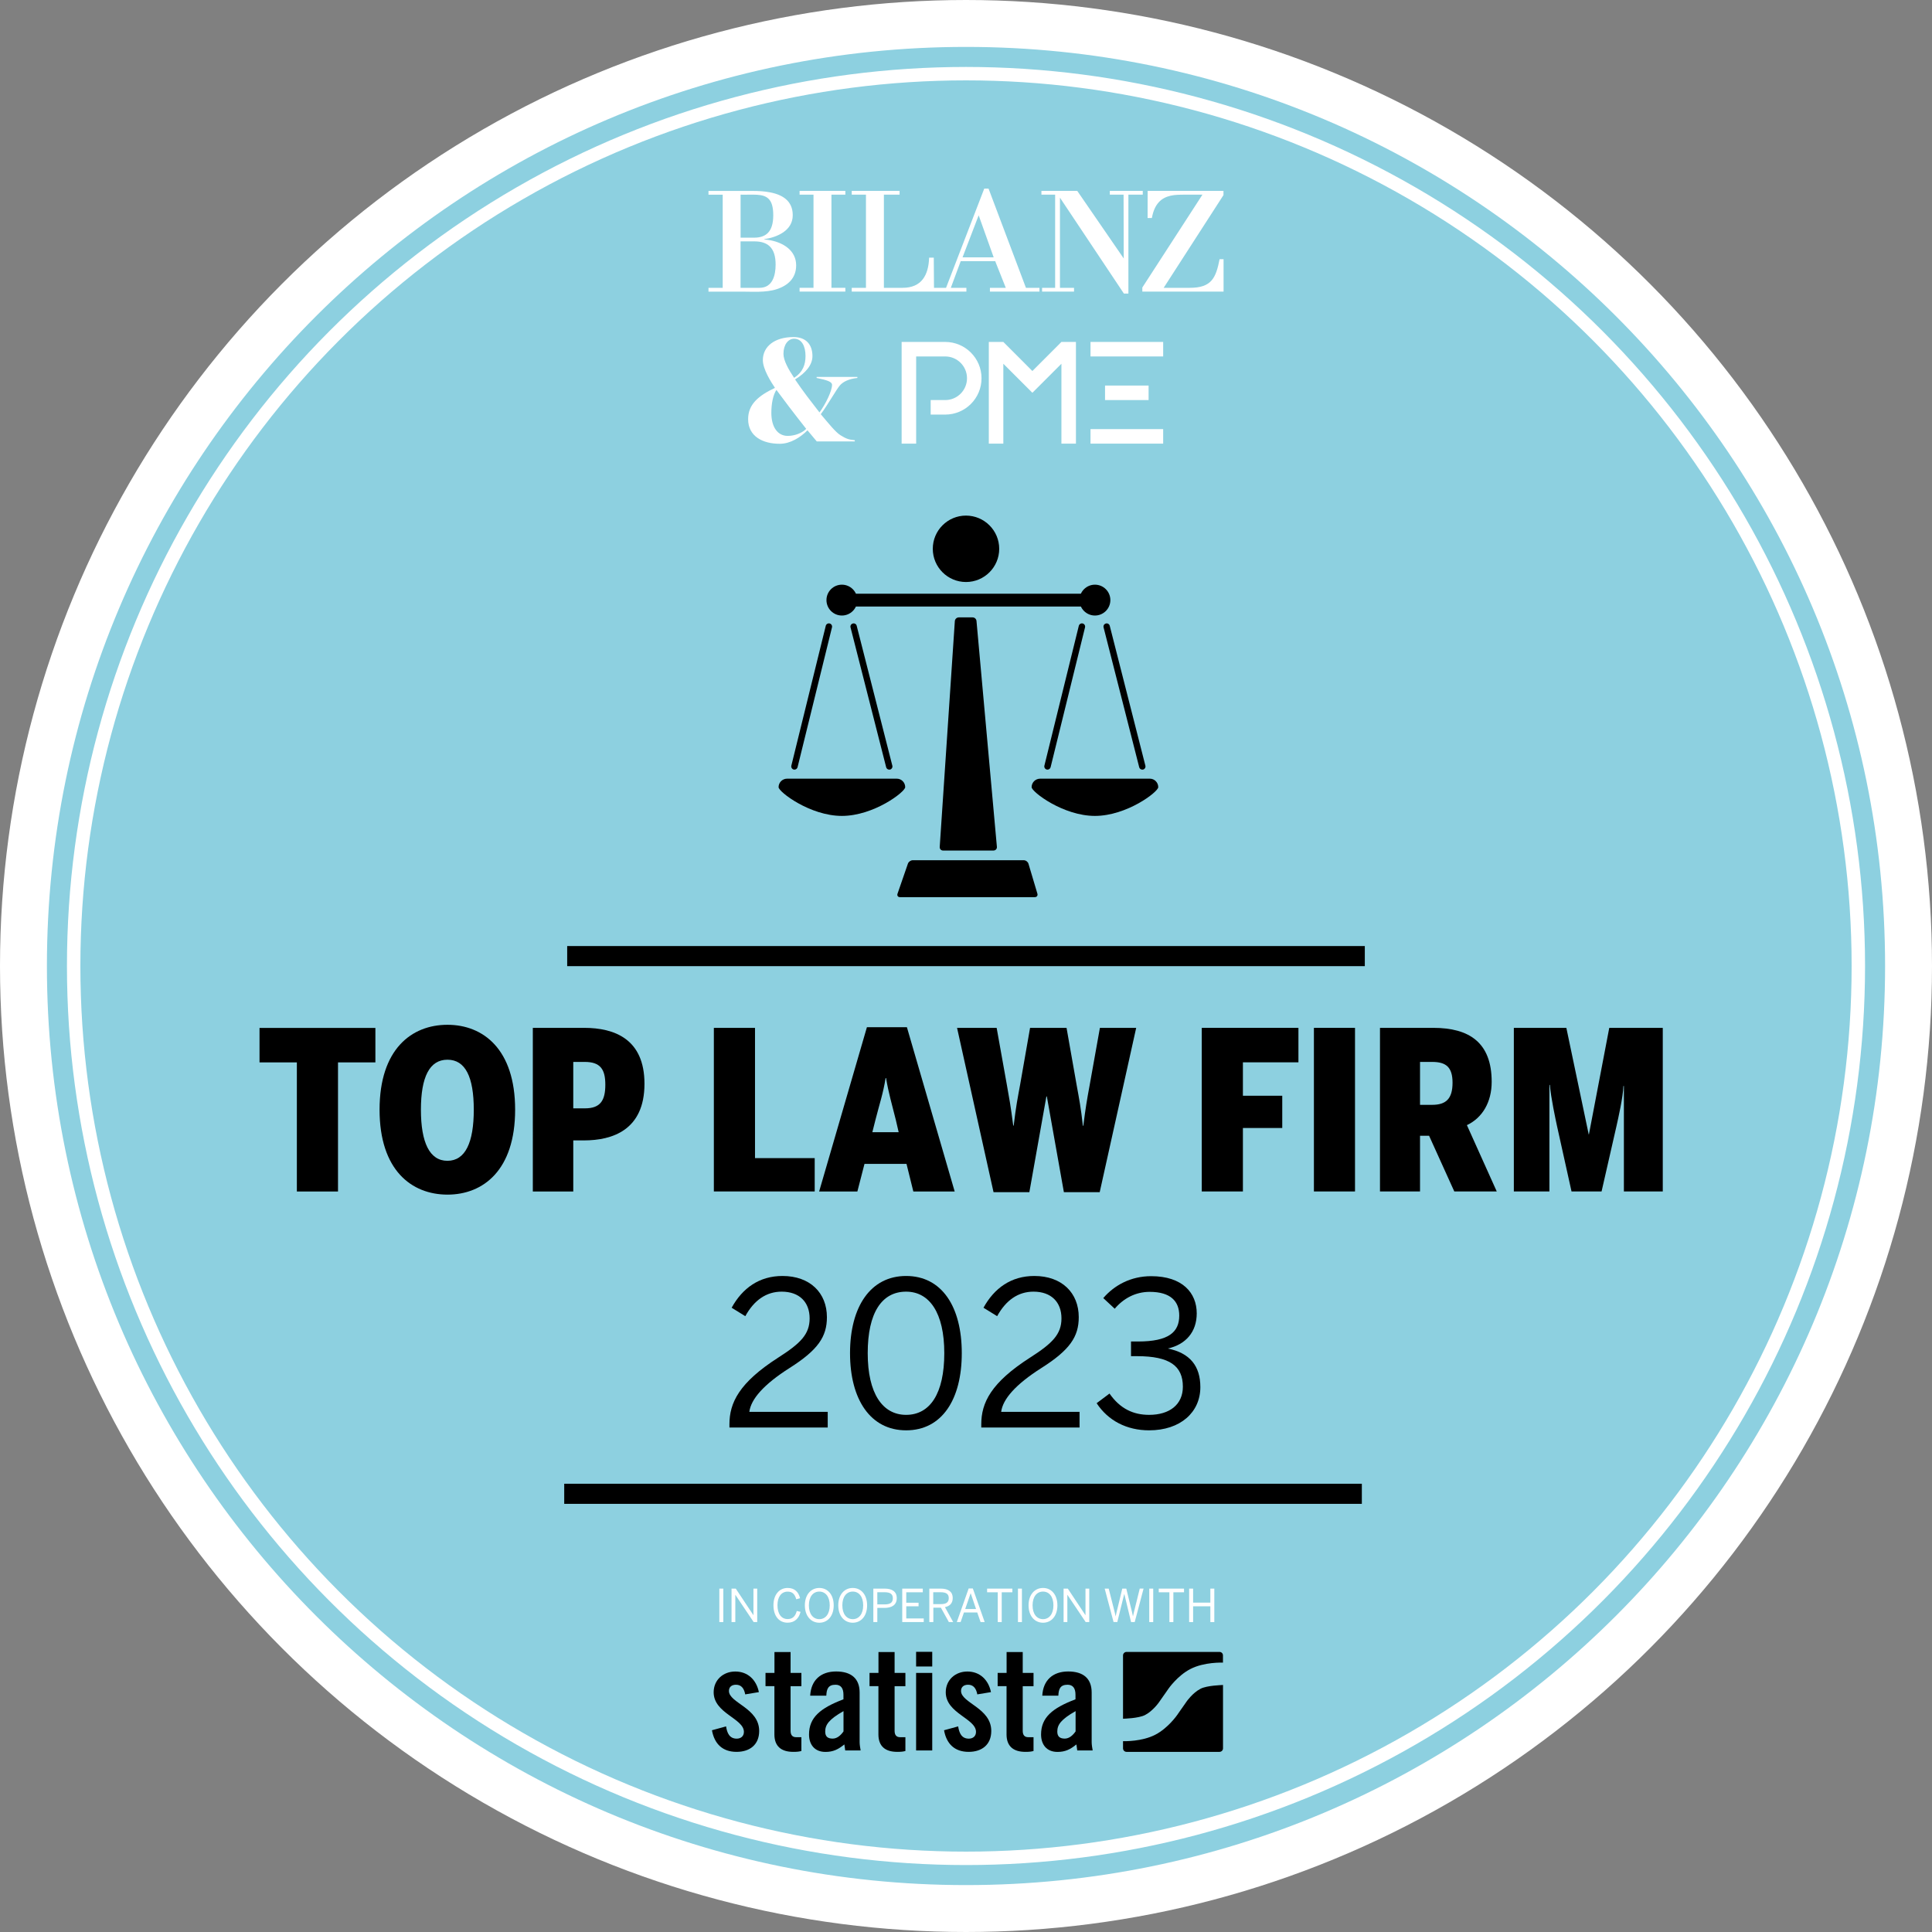 <?xml version="1.0" encoding="utf-8"?>
<!-- Generator: Adobe Illustrator 27.0.0, SVG Export Plug-In . SVG Version: 6.00 Build 0)  -->
<svg version="1.1" xmlns="http://www.w3.org/2000/svg" xmlns:xlink="http://www.w3.org/1999/xlink" x="0px" y="0px"
	 viewBox="0 0 384.5 384.5" style="enable-background:new 0 0 384.5 384.5;" xml:space="preserve">
<rect x="0" y="0" width="384.5" height="384.5" fill="#808080" stroke="none"/>
<style type="text/css">
	.st0{fill:#8DD0E0;stroke:#FFFFFF;stroke-width:2.672;}
	.st1{fill:none;stroke:#FFFFFF;stroke-width:8;}
	.st2{fill:none;stroke:#FFFFFF;stroke-width:2.672;}
	.st3{fill:none;stroke:#000000;stroke-width:4;}
	.st4{fill:#FFFFFF;}
</style>
<g id="HG">
</g>
<g id="Siegel">
	<g>
		<path class="st0" d="M192.25,376.5c101.76,0,184.25-82.49,184.25-184.25S294.01,8,192.25,8S8,90.49,8,192.25
			S90.49,376.5,192.25,376.5"/>
		<circle class="st1" cx="192.25" cy="192.25" r="188.25"/>
		<circle class="st2" cx="192.25" cy="192.25" r="177.59"/>
		<line class="st3" x1="112.29" y1="297.29" x2="271.03" y2="297.29"/>
		<g>
			<path d="M206.46,177.86c0.11,0.38-0.12,0.69-0.52,0.69h-26.83c-0.4,0-0.62-0.31-0.49-0.68l2.07-5.99
				c0.13-0.38,0.56-0.68,0.96-0.68h22.1c0.4,0,0.82,0.31,0.93,0.69L206.46,177.86z"/>
			<path d="M198.4,168.55c0.03,0.4-0.28,0.72-0.68,0.72h-10.04c-0.4,0-0.69-0.32-0.66-0.72l3.01-44.96c0.04-0.4,0.39-0.72,0.79-0.72
				h2.75c0.4,0,0.74,0.32,0.77,0.72L198.4,168.55z"/>
			<rect x="166.37" y="118.16" width="50.57" height="2.55"/>
			<path d="M198.86,109.22c0,3.65-2.96,6.61-6.61,6.61c-3.65,0-6.61-2.96-6.61-6.61c0-3.65,2.96-6.61,6.61-6.61
				C195.9,102.62,198.86,105.58,198.86,109.22"/>
			<path d="M170.62,119.43c0,1.7-1.38,3.07-3.07,3.07c-1.7,0-3.07-1.38-3.07-3.07c0-1.7,1.38-3.07,3.07-3.07
				C169.24,116.36,170.62,117.73,170.62,119.43"/>
			<path d="M180.15,156.66c0,0.94-6.26,5.72-12.6,5.72c-6.34,0-12.6-4.79-12.6-5.72c0-0.94,0.76-1.69,1.7-1.69h21.82
				C179.39,154.96,180.15,155.72,180.15,156.66"/>
			<path d="M176.98,153.17c-0.29,0-0.55-0.19-0.62-0.48l-7.09-27.83c-0.09-0.34,0.12-0.69,0.46-0.77c0.34-0.1,0.69,0.12,0.77,0.46
				l7.09,27.83c0.09,0.34-0.12,0.69-0.46,0.78C177.09,153.16,177.03,153.17,176.98,153.17"/>
			<path d="M158.11,153.17c-0.05,0-0.1-0.01-0.15-0.02c-0.34-0.08-0.55-0.43-0.47-0.77l6.85-27.83c0.08-0.34,0.43-0.55,0.77-0.47
				c0.34,0.08,0.55,0.43,0.47,0.77l-6.85,27.83C158.66,152.97,158.4,153.17,158.11,153.17"/>
			<path d="M220.98,119.43c0,1.7-1.38,3.07-3.07,3.07c-1.7,0-3.07-1.38-3.07-3.07c0-1.7,1.38-3.07,3.07-3.07
				C219.6,116.36,220.98,117.73,220.98,119.43"/>
			<path d="M230.51,156.66c0,0.94-6.27,5.72-12.6,5.72s-12.6-4.79-12.6-5.72c0-0.94,0.76-1.69,1.7-1.69h21.82
				C229.75,154.96,230.51,155.72,230.51,156.66"/>
			<path d="M227.34,153.17c-0.29,0-0.55-0.19-0.62-0.48l-7.09-27.83c-0.09-0.34,0.12-0.69,0.46-0.77c0.34-0.1,0.69,0.12,0.77,0.46
				l7.09,27.83c0.09,0.34-0.12,0.69-0.46,0.78C227.45,153.16,227.39,153.17,227.34,153.17"/>
			<path d="M208.47,153.17c-0.05,0-0.1-0.01-0.15-0.02c-0.34-0.08-0.55-0.43-0.47-0.77l6.85-27.83c0.09-0.34,0.43-0.55,0.77-0.47
				c0.34,0.08,0.55,0.43,0.47,0.77l-6.85,27.83C209.02,152.97,208.76,153.17,208.47,153.17"/>
		</g>
		<line class="st3" x1="112.88" y1="190.28" x2="271.62" y2="190.28"/>
		<g>
			<g>
				<path d="M148.31,337.21c-0.23-1.23-0.8-1.92-1.84-1.92c-0.83,0-1.4,0.43-1.4,1.23c0,2.41,6.02,3.38,6.02,7.97
					c0,2.75-1.89,4.16-4.5,4.16c-2.81,0-4.42-1.61-4.9-4.3l2.81-0.77c0.2,1.29,0.66,2.44,2.12,2.44c0.83,0,1.43-0.49,1.43-1.35
					c0-2.67-6.02-3.67-6.02-7.88c0-2.44,1.89-4.13,4.3-4.13c2.52,0,4.21,1.69,4.7,4.1L148.31,337.21z"/>
				<path d="M152.35,335.58v-2.64h1.78v-4.16h3.21v4.16h2.15v2.64h-2.15v8.89c0,0.8,0.34,1.26,1.09,1.26h1.06v2.75
					c-0.43,0.11-0.8,0.17-1.61,0.17c-2.41,0-3.76-1.12-3.76-3.47v-9.61H152.35z"/>
				<path d="M161.24,337.47c0.17-3.13,2.15-4.82,5.16-4.82c2.98,0,4.68,1.38,4.68,4.19v9.89c0,0.49,0.11,1.12,0.2,1.64h-3.07
					c-0.03-0.43-0.14-0.83-0.17-1.2c-1.21,0.98-2.21,1.49-3.76,1.49c-2.18,0-3.27-1.49-3.27-3.47c0-3.38,2.24-5.25,6.85-7v-0.92
					c0-1.29-0.52-1.98-1.58-1.98c-1.46,0-1.78,0.86-1.83,2.18H161.24z M167.87,340.54c-2.92,1.66-3.64,2.72-3.64,4.07
					c0,1,0.51,1.4,1.49,1.4c0.89,0,1.61-0.66,2.15-1.43V340.54z"/>
			</g>
			<g>
				<path d="M173.05,335.58v-2.64h1.78v-4.16h3.21v4.16h2.15v2.64h-2.15v8.89c0,0.8,0.34,1.26,1.09,1.26h1.06v2.75
					c-0.43,0.11-0.8,0.17-1.61,0.17c-2.41,0-3.76-1.12-3.76-3.47v-9.61H173.05z"/>
				<path d="M182.32,328.74h3.21v2.92h-3.21V328.74z M182.32,332.94h3.21v15.43h-3.21V332.94z"/>
			</g>
			<g>
				<path d="M194.5,337.21c-0.23-1.23-0.8-1.92-1.84-1.92c-0.83,0-1.4,0.43-1.4,1.23c0,2.41,6.02,3.38,6.02,7.97
					c0,2.75-1.89,4.16-4.5,4.16c-2.81,0-4.42-1.61-4.9-4.3l2.81-0.77c0.2,1.29,0.66,2.44,2.12,2.44c0.83,0,1.43-0.49,1.43-1.35
					c0-2.67-6.02-3.67-6.02-7.88c0-2.44,1.89-4.13,4.3-4.13c2.52,0,4.21,1.69,4.7,4.1L194.5,337.21z"/>
				<path d="M198.55,335.58v-2.64h1.78v-4.16h3.21v4.16h2.15v2.64h-2.15v8.89c0,0.8,0.34,1.26,1.09,1.26h1.06v2.75
					c-0.43,0.11-0.8,0.17-1.61,0.17c-2.41,0-3.76-1.12-3.76-3.47v-9.61H198.55z"/>
				<path d="M207.43,337.47c0.17-3.13,2.15-4.82,5.16-4.82c2.98,0,4.67,1.38,4.67,4.19v9.89c0,0.49,0.11,1.12,0.2,1.64h-3.07
					c-0.03-0.43-0.14-0.83-0.17-1.2c-1.2,0.98-2.21,1.49-3.76,1.49c-2.18,0-3.27-1.49-3.27-3.47c0-3.38,2.24-5.25,6.85-7v-0.92
					c0-1.29-0.52-1.98-1.58-1.98c-1.46,0-1.78,0.86-1.83,2.18H207.43z M214.06,340.54c-2.92,1.66-3.64,2.72-3.64,4.07
					c0,1,0.52,1.4,1.49,1.4c0.89,0,1.61-0.66,2.15-1.43V340.54z"/>
				<path d="M242.7,328.76h-18.5c-0.38,0-0.7,0.31-0.7,0.7v12.6c0.03,0,0.07-0.01,0.1-0.01c0,0,2.99-0.06,4.28-0.73
					c1.59-0.82,2.77-2.53,2.77-2.53c0.3-0.43,0.63-0.91,0.74-1.06c0.11-0.15,0.21-0.3,0.24-0.34c0.03-0.03,0.15-0.21,0.22-0.31
					c0.07-0.1,0.38-0.54,0.68-0.98c0,0,1.8-2.61,4.36-3.93c2.77-1.44,6.44-1.28,6.44-1.28c0.02,0,0.04,0,0.06,0.01v-1.44
					C243.4,329.07,243.09,328.76,242.7,328.76 M238.93,336.09c-1.59,0.82-2.77,2.53-2.77,2.53c-0.3,0.43-0.63,0.91-0.74,1.06
					c-0.1,0.15-0.21,0.3-0.24,0.34c-0.03,0.03-0.15,0.21-0.22,0.31c-0.07,0.11-0.38,0.55-0.68,0.98c0,0-1.8,2.61-4.36,3.93
					c-2.66,1.38-6.13,1.29-6.42,1.28v1.43c0,0.39,0.31,0.7,0.7,0.7h18.5c0.39,0,0.7-0.31,0.7-0.7v-12.62
					c-0.06,0.01-0.12,0.02-0.18,0.02C243.22,335.36,240.22,335.42,238.93,336.09"/>
			</g>
		</g>
		<g>
			<path class="st4" d="M143.16,322.82v-6.66h0.79v6.66H143.16z"/>
			<path class="st4" d="M145.59,322.82v-6.66h0.84l3.5,5.27h0.02v-5.27h0.75v6.66h-0.71l-3.63-5.41h-0.02v5.41H145.59z"/>
			<path class="st4" d="M153.93,319.46c0-2.08,1.16-3.43,2.83-3.43c1.41,0,2.16,0.82,2.47,2.04l-0.76,0.21
				c-0.29-1.01-0.75-1.52-1.72-1.52c-1.24,0-2.02,1.04-2.02,2.69c0,1.76,0.79,2.77,2.03,2.77c0.95,0,1.53-0.53,1.81-1.61l0.75,0.17
				c-0.32,1.31-1.17,2.16-2.57,2.16C155.06,322.95,153.93,321.64,153.93,319.46z"/>
			<path class="st4" d="M160.18,319.49c0-2.14,1.23-3.46,2.88-3.46s2.86,1.31,2.86,3.46s-1.22,3.46-2.86,3.46
				S160.18,321.63,160.18,319.49z M165.13,319.49c0-1.74-0.86-2.74-2.07-2.74c-1.22,0-2.08,1-2.08,2.74s0.86,2.75,2.08,2.75
				C164.27,322.24,165.13,321.23,165.13,319.49z"/>
			<path class="st4" d="M166.83,319.49c0-2.14,1.23-3.46,2.88-3.46s2.86,1.31,2.86,3.46s-1.22,3.46-2.86,3.46
				S166.83,321.63,166.83,319.49z M171.79,319.49c0-1.74-0.86-2.74-2.07-2.74c-1.22,0-2.08,1-2.08,2.74s0.86,2.75,2.08,2.75
				C170.92,322.24,171.79,321.23,171.79,319.49z"/>
			<path class="st4" d="M173.81,322.82v-6.66h2.26c1.44,0,2.4,0.57,2.4,1.89c0,1.42-1.06,1.95-2.46,1.95h-1.41v2.82H173.81z
				 M174.6,319.3h1.46c1.06,0,1.63-0.32,1.63-1.22c0-0.86-0.56-1.2-1.64-1.2h-1.45V319.3z"/>
			<path class="st4" d="M179.56,322.82v-6.66h4.09v0.73h-3.29v2.08h2.45v0.71h-2.45v2.42h3.48v0.72H179.56z"/>
			<path class="st4" d="M184.95,322.82v-6.66h2.29c1.51,0,2.37,0.64,2.37,1.86c0,1.07-0.6,1.63-1.55,1.83l1.64,2.97h-0.86
				l-1.59-2.87h-1.5v2.87H184.95z M185.73,319.25h1.46c1.04,0,1.63-0.29,1.63-1.2c0-0.87-0.58-1.17-1.64-1.17h-1.45V319.25z"/>
			<path class="st4" d="M190.42,322.82l2.36-6.69h0.83l2.36,6.69h-0.82l-0.66-1.91h-2.65l-0.66,1.91H190.42z M192.09,320.22h2.16
				l-1.06-3.12h-0.02L192.09,320.22z"/>
			<path class="st4" d="M198.57,322.82v-5.93h-2.12v-0.73h5.03v0.73h-2.12v5.93H198.57z"/>
			<path class="st4" d="M202.59,322.82v-6.66h0.79v6.66H202.59z"/>
			<path class="st4" d="M204.7,319.49c0-2.14,1.23-3.46,2.88-3.46s2.86,1.31,2.86,3.46s-1.22,3.46-2.86,3.46
				S204.7,321.63,204.7,319.49z M209.65,319.49c0-1.74-0.86-2.74-2.07-2.74c-1.22,0-2.08,1-2.08,2.74s0.86,2.75,2.08,2.75
				C208.78,322.24,209.65,321.23,209.65,319.49z"/>
			<path class="st4" d="M211.67,322.82v-6.66h0.84l3.5,5.27h0.02v-5.27h0.75v6.66h-0.71l-3.63-5.41h-0.02v5.41H211.67z"/>
			<path class="st4" d="M221.62,322.82l-1.77-6.66h0.8l0.98,3.86c0.15,0.58,0.3,1.15,0.39,1.63h0.02c0.09-0.47,0.23-1.04,0.38-1.62
				l0.93-3.87h0.8l0.95,3.9c0.14,0.59,0.28,1.08,0.37,1.59h0.02c0.11-0.54,0.22-0.98,0.37-1.57l0.97-3.93h0.76l-1.76,6.66h-0.73
				l-1.34-5.57h-0.02l-1.38,5.57H221.62z"/>
			<path class="st4" d="M228.72,322.82v-6.66h0.79v6.66H228.72z"/>
			<path class="st4" d="M232.73,322.82v-5.93h-2.12v-0.73h5.03v0.73h-2.12v5.93H232.73z"/>
			<path class="st4" d="M236.66,322.82v-6.66h0.79v2.79h3.43v-2.79h0.79v6.66h-0.79v-3.14h-3.43v3.14H236.66z"/>
		</g>
		<g>
			<path d="M59.09,211.43h-7.44v-6.86h23.06v6.86h-7.44v25.7h-8.19V211.43z"/>
			<path d="M75.54,220.85c0-12.01,6.34-16.9,13.51-16.9c7.13,0,13.47,4.88,13.47,16.9s-6.34,16.9-13.47,16.9
				C81.88,237.74,75.54,232.86,75.54,220.85z M94.29,220.85c0-6.51-1.67-9.95-5.24-9.95c-3.56,0-5.28,3.43-5.28,9.95
				s1.72,10.17,5.28,10.17C92.62,231.01,94.29,227.36,94.29,220.85z"/>
			<path d="M106.04,204.56h10.21c6.07,0,12.01,2.24,12.01,11.13c0,9.24-6.42,11.27-12.06,11.27h-2.11v10.17h-8.05V204.56z
				 M116.42,220.58c3.08,0,4.05-1.58,4.05-4.71c0-3.04-0.97-4.53-4.09-4.53h-2.29v9.24H116.42z"/>
			<path d="M142.07,204.56h8.19v25.92h11.88v6.64h-20.07V204.56z"/>
			<path d="M170.63,237.13h-7.61l9.51-32.7h7.96l9.51,32.7h-8.23l-1.36-5.5h-8.36L170.63,237.13z M178.28,222.87
				c-0.79-3.21-1.45-5.33-1.94-8.32h-0.09c-0.48,3.04-1.19,5.06-2.02,8.32l-0.62,2.46h5.24L178.28,222.87z"/>
			<path d="M190.47,204.56h7.88l2.02,11.27c0.48,2.68,0.75,4.09,1.28,8.18h0.09c0.48-4,0.79-5.46,1.28-8.14l1.98-11.31h7.26
				l2.02,11.44c0.48,2.64,0.84,4.44,1.23,8.05h0.09c0.44-3.56,0.75-5.32,1.23-7.92l2.07-11.57h7.22l-7.26,32.7h-7.13l-3.39-19.05
				h-0.09l-3.39,19.05h-7.13L190.47,204.56z"/>
			<path d="M239.18,204.56h19.23v6.86h-11.05v6.65h7.83v6.42h-7.83v12.63h-8.19V204.56z"/>
			<path d="M261.49,204.56h8.18v32.56h-8.18V204.56z"/>
			<path d="M274.64,204.56h10.61c7.13,0,11.62,2.9,11.62,10.74c0,4.05-1.85,7.17-4.93,8.62l5.94,13.2h-8.45l-5.02-11.09h-1.8v11.09
				h-7.97V204.56z M285.03,219.88c2.73,0,4.05-1.19,4.05-4.4c0-3.12-1.32-4.14-4.05-4.14h-2.42v8.54H285.03z"/>
			<path d="M301.26,204.56h10.47l4.45,21.21h0.04l4.05-21.21h10.65v32.56h-7.74v-20.99h-0.09c-0.09,2.29-1.01,6.29-1.36,7.88
				l-2.99,13.11h-5.98l-2.9-13.07c-0.22-1.01-1.23-5.72-1.41-8.14h-0.09v21.21h-7.08V204.56z"/>
		</g>
		<g>
			<path d="M145.17,284.1v-0.64c0-4.28,1.92-8.28,9.72-13.28c4.44-2.84,6.24-4.64,6.24-7.8c0-3.24-2.04-5.32-5.56-5.32
				c-3.04,0-5.48,1.68-7.24,4.88l-2.72-1.68c2.16-3.92,5.52-6.32,10.12-6.32c5.48,0,8.84,3.36,8.84,8.2c0,3.88-1.76,6.52-7.44,10.12
				c-5.16,3.28-7.68,6.2-8,8.72h15.6v3.12H145.17z"/>
			<path d="M169.17,269.3c0-9.24,4.08-15.36,11.16-15.36c7.12,0,11.08,6.12,11.08,15.36c0,9.24-3.96,15.36-11.08,15.36
				C173.25,284.66,169.17,278.54,169.17,269.3z M187.93,269.3c0-8.04-2.96-12.24-7.6-12.24c-4.84,0-7.64,4.2-7.64,12.24
				c0,8.04,2.96,12.28,7.64,12.28C185.09,281.58,187.93,277.34,187.93,269.3z"/>
			<path d="M195.29,284.1v-0.64c0-4.28,1.92-8.28,9.72-13.28c4.44-2.84,6.24-4.64,6.24-7.8c0-3.24-2.04-5.32-5.56-5.32
				c-3.04,0-5.48,1.68-7.24,4.88l-2.72-1.68c2.16-3.92,5.52-6.32,10.12-6.32c5.48,0,8.84,3.36,8.84,8.2c0,3.88-1.76,6.52-7.44,10.12
				c-5.16,3.28-7.68,6.2-8,8.72h15.6v3.12H195.29z"/>
			<path d="M218.25,279.26l2.56-1.92c2.12,3.04,4.76,4.24,7.88,4.24c4.12,0,6.72-2.08,6.72-5.6c0-4.12-2.6-6.08-9.12-6.08h-1.2
				v-2.92h1.4c6.12,0,8.2-1.88,8.2-5.16c0-2.8-1.68-4.72-5.88-4.72c-2.84,0-5.24,1.32-6.96,3.36l-2.28-2.12
				c2.2-2.56,5.48-4.36,9.52-4.36c6.28,0,9.08,3.36,9.08,7.4c0,3.72-2.2,6.2-5.76,7c4.4,0.88,6.48,3.48,6.48,7.68
				c0,5-3.96,8.6-10.2,8.6C224.25,284.66,220.53,282.74,218.25,279.26z"/>
		</g>
		<g>
			<g>
				<path class="st4" d="M154.59,57.55c2.1-0.69,3.86-2.1,3.86-4.74c0-1.51-0.67-2.65-1.66-3.47c-0.93-0.77-2.16-1.26-3.4-1.51
					c-0.43-0.09-0.86-0.14-1.28-0.17v-0.06c2.58-0.39,5.66-1.71,5.66-4.77c0-1.47-0.54-2.51-1.39-3.22
					c-1.64-1.38-4.4-1.61-6.58-1.61h-8.8v0.75h2.83v18.54h-2.83v0.75h6.52C149.61,58.03,152.4,58.27,154.59,57.55 M147.39,38.74
					c2.42,0.06,4.44-0.28,5.56,0.82c0.6,0.58,0.94,1.58,0.94,3.27c0,3.42-1.55,4.47-3.83,4.47h-2.16h-0.51V38.74z M147.39,48.04
					h2.85c1.31,0.01,2.25,0.35,2.9,0.94c0.87,0.8,1.22,2.06,1.22,3.68c0,2.1-0.59,4.62-3.2,4.62h-3.27h-0.51V48.04z"/>
				<polygon class="st4" points="165.47,38.74 168.24,38.74 168.24,37.99 159.13,37.99 159.13,38.74 161.9,38.74 161.9,57.28 
					159.13,57.28 159.13,58.03 168.24,58.03 168.24,57.28 165.47,57.28 				"/>
				<polygon class="st4" points="224.57,38.74 227.43,38.74 227.43,37.99 220.87,37.99 220.87,38.74 223.61,38.74 223.64,51.08 
					223.65,51.45 214.39,37.99 207.26,37.99 207.26,38.74 209.99,38.74 209.99,57.28 207.39,57.28 207.39,58.03 213.75,58.03 
					213.75,57.28 210.95,57.28 210.95,39.34 211.46,40.11 223.67,58.42 224.57,58.42 				"/>
				<path class="st4" d="M243.51,51.58h-0.79c-0.74,3.78-1.63,5.7-5.93,5.7h-5.2l11.9-18.45v-0.84h-15.09l-0.01,5.4h0.85
					c0.52-2.88,1.91-4.02,3.72-4.44c0.89-0.21,1.97-0.21,3.02-0.21h3.32l-0.24,0.38l-11.72,18.1v0.81h16.17L243.51,51.58z"/>
				<path class="st4" d="M206.87,57.28h-2.69l-7.44-19.74h-0.86l-7.6,19.74h-2.4l-0.04-5.62l0-0.38h-0.93c-0.12,3.45-1.47,6-5.28,6
					h-3.72V38.74h3.12v-0.75h-9.52v0.75h2.83v18.54h-2.83v0.75l22.82,0v-0.75h-3.1l1.97-5.31h6.87l0.14,0.38l1.96,4.93h-3.16v0.75
					h9.86V57.28z M194.77,42.85l2.99,8.37h-6.2L194.77,42.85z"/>
			</g>
			<g>
				<path class="st4" d="M148.89,83.42c0-2.98,2.09-4.68,5.34-6.23c-0.8-1.19-2.41-3.73-2.41-5.52c0-2.71,2.33-4.59,6.11-4.59
					c2.53,0,3.76,1.55,3.76,3.79c0,1.76-1.34,3.34-3.46,4.65c1.52,2.27,3.19,4.41,4.86,6.56c1.25-1.7,2.5-4.29,2.5-5.49
					c0-0.63-1.01-0.95-3.07-1.37v-0.21h8.11v0.21c-1.7,0.18-2.83,0.75-3.46,1.46c-0.69,0.78-2.38,3.82-3.82,5.75
					c1.43,1.7,2.98,3.64,3.94,4.2c1.04,0.63,1.49,0.86,2.83,0.98v0.24h-7.57l-1.85-2.21c-1.43,1.43-3.4,2.68-5.52,2.68
					C151.81,88.33,148.89,86.84,148.89,83.42z M160.45,85.35c-2.27-2.86-4.98-6.44-5.93-7.75c-0.66,0.98-1.01,2.71-1.01,4.56
					c0,2.92,1.31,4.59,3.25,4.59C158.22,86.75,159.65,86.16,160.45,85.35z M160.31,70.84c0-1.94-0.75-3.43-2.27-3.43
					c-1.16,0-2.12,1.16-2.12,3.01c0,1.34,1.04,3.16,2.12,4.77C159.83,74.03,160.31,72.51,160.31,70.84z"/>
				<g>
					<rect x="217.03" y="68.05" class="st4" width="14.46" height="2.89"/>
					<rect x="219.92" y="76.73" class="st4" width="8.67" height="2.89"/>
					<rect x="217.03" y="85.4" class="st4" width="14.46" height="2.89"/>
					<g>
						<g>
							<path class="st4" d="M188.11,82.51h-2.89v-2.89h2.89c2.4,0,4.34-1.94,4.34-4.34s-1.94-4.34-4.34-4.34h-5.78v17.35h-2.89
								V68.05h8.67c3.99,0,7.23,3.24,7.23,7.23S192.11,82.51,188.11,82.51"/>
						</g>
						<g>
							<polygon class="st4" points="196.79,88.29 199.68,88.29 199.68,72.39 205.46,78.17 211.24,72.39 211.24,88.29 214.13,88.29 
								214.13,68.05 211.24,68.05 205.46,73.84 199.68,68.05 196.79,68.05 							"/>
						</g>
					</g>
				</g>
			</g>
		</g>
	</g>
</g>
</svg>

